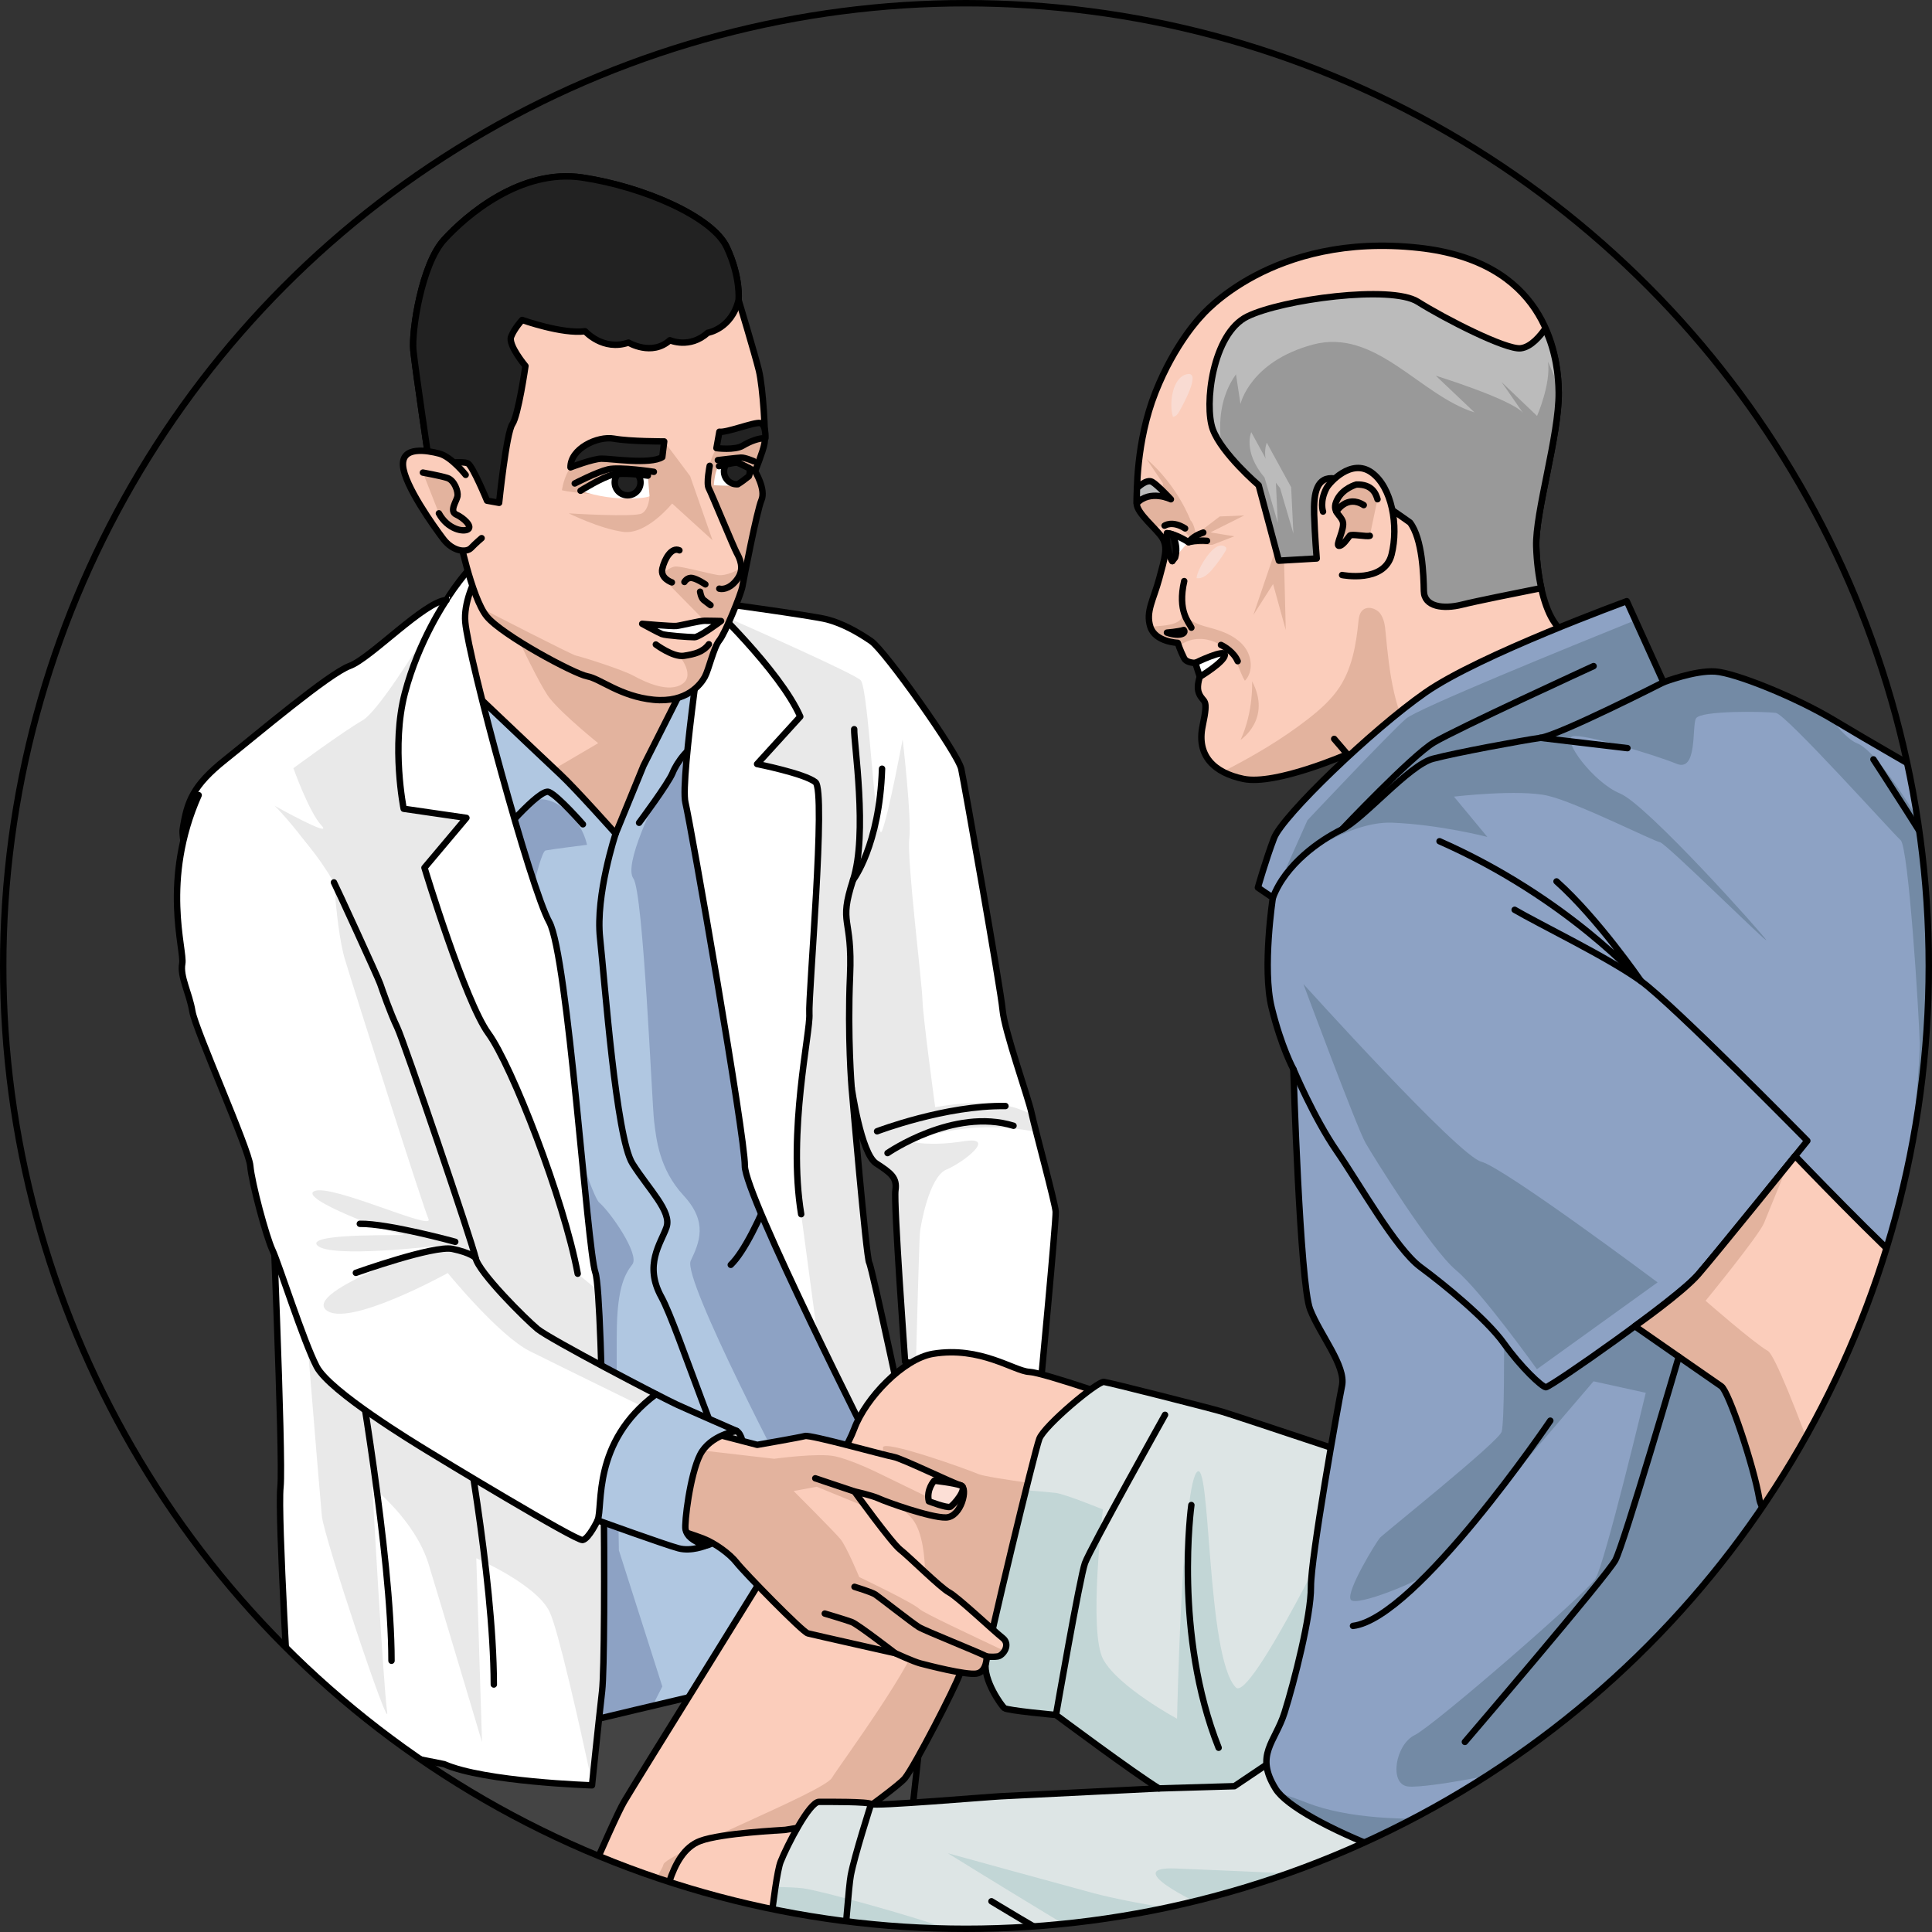 <?xml version="1.0" encoding="utf-8"?>
<!-- Created by: Science Figures, www.sciencefigures.org, Generator: Science Figures Editor -->
<svg version="1.1" id="Camada_1" xmlns="http://www.w3.org/2000/svg" xmlns:xlink="http://www.w3.org/1999/xlink" 
	 width="800px" height="800px" viewBox="0 0 301 301" enable-background="new 0 0 301 301" xml:space="preserve">
<rect x="0" y="0" width="301" height="301" fill="#333333" stroke="none"/>
<g>
	<g>
		<defs>
			<circle id="SVGID_1_" cx="150.5" cy="150.5" r="150"/>
		</defs>
		<clipPath id="SVGID_2_">
			<use xlink:href="#SVGID_1_"  overflow="visible"/>
		</clipPath>
		<g clip-path="url(#SVGID_2_)">
			<g>
				<polygon fill="#444444" stroke="#000000" stroke-linecap="round" stroke-linejoin="round" stroke-miterlimit="10" points="
					54.39,250.267 55.477,301.066 140.028,301.184 143.309,271.331 143.708,238.21 				"/>
				<g>
					<path fill="#FBCDBB" d="M78.806,81.196l-5.95,8.259c0,0-3.672,13.215-1.873,21.227s27.693,26.188,27.693,26.188l10.435-35.119
						L78.806,81.196z"/>
					<path fill="#E3B39E" d="M98.676,136.87l8.259-27.796l-11.508-7.109L77.072,91.697c0,0,6.509,14.497,8.576,17.092
						c2.067,2.596,7.549,6.996,7.549,6.996l-12.174,7.141C88.966,130.051,98.676,136.87,98.676,136.87z"/>
					<path fill="none" stroke="#000000" stroke-linecap="round" stroke-linejoin="round" stroke-miterlimit="10" d="M78.806,81.196
						l-5.95,8.259c0,0-3.672,13.215-1.873,21.227s27.693,26.188,27.693,26.188l10.435-35.119L78.806,81.196z"/>
				</g>
				<g>
					<path fill="#B0C7E1" d="M69.565,103.847c0,0,15.358,14.597,17.718,16.789c2.359,2.193,8.639,9.239,8.639,9.239l4.338-10.592
						l8.851-17.532l12.117,69.433l18.967,50.929l2.144,18.593c0,0-27.15,22.007-30.967,22.815s-21.373,5.027-21.373,5.027
						l-11.633-107.63L69.565,103.847z"/>
					<path fill="#8DA2C4" d="M123.644,232.294l16.328-10.777l-18.744-50.333l-10.348-59.296c-2.79,3.625-6.766,8.882-7.598,10.48
						c-1.31,2.514-6.172,12.329-4.606,14.502c1.566,2.174,2.895,35.093,3.231,37.809c0.337,2.715,0.762,7.447,4.601,11.592
						c3.839,4.145,2.449,7.319,1.099,10.162C106.257,199.277,123.644,232.294,123.644,232.294z"/>
					<path fill="#8DA2C4" d="M78.365,160.919l11.633,107.63c0,0,5.94-1.427,11.661-2.78l1.528-3.023l-6.768-21.217
						c0,0-0.541-31.152-0.268-36.133c0.274-4.98,1.174-6.876,2.363-8.402c1.189-1.526-3.356-8.098-5.171-9.657
						s-12.992-38.69-12.541-39.637c0.45-0.948,3.167-14.989,4.195-15.198c1.028-0.208,6.459-0.882,6.459-0.882
						c-1.083-4.812-5.951-8.24-8.538-6.725c-1.831,1.072-6.267,6.184-8.706,9.082L78.365,160.919z"/>
					<path fill="none" stroke="#000000" stroke-linecap="round" stroke-linejoin="round" stroke-miterlimit="10" d="M69.565,103.847
						c0,0,15.358,14.597,17.718,16.789c2.359,2.193,8.639,9.239,8.639,9.239l4.338-10.592l8.851-17.532l12.117,69.433l18.967,50.929
						l2.144,18.593c0,0-27.15,22.007-30.967,22.815s-21.373,5.027-21.373,5.027l-11.633-107.63L69.565,103.847z"/>
					<path fill="none" stroke="#000000" stroke-linecap="round" stroke-linejoin="round" stroke-miterlimit="10" d="
						M123.609,176.283c0,0-5.476,16.631-9.756,20.774"/>
					<path fill="none" stroke="#000000" stroke-linecap="round" stroke-linejoin="round" stroke-miterlimit="10" d="M95.922,129.875
						c0,0-3.163,9.546-2.436,16.272c0.727,6.727,2.496,31.083,5.049,35.13c2.553,4.047,6.17,7.469,5.298,9.947
						c-0.871,2.478-3.55,5.838-0.795,10.839c2.755,5.001,9.672,27.768,15.099,35.494c5.426,7.726,7.729,16.917,7.729,16.917"/>
					<path fill="none" stroke="#000000" stroke-linecap="round" stroke-linejoin="round" stroke-miterlimit="10" d="M90.819,128.423
						c0,0-3.873-4.438-5.315-5.042c-1.443-0.604-8.066,7.27-8.066,7.27l-3.024,1.955"/>
					<path fill="none" stroke="#000000" stroke-linecap="round" stroke-linejoin="round" stroke-miterlimit="10" d="M99.566,128.188
						c0,0,4.567-6.125,5.228-7.781c0.66-1.657,2.781-4.533,4.065-4.198c1.284,0.335,3.928,4.224,3.928,4.224"/>
				</g>
				<g>
					<path fill="#FFFFFF" d="M78.287,83.351c0,0-6.321,7.821-5.796,13.594c0.525,5.772,10.172,41.424,13.083,46.691
						c2.911,5.267,5.898,50.906,7.184,54.622s1.743,59.066,1.048,65.197c-0.696,6.131-1.574,14.694-1.574,14.694
						s-16.767-0.536-23.037-3.297c0,0-18.907-3.574-24.01-6.481c0,0-1.955-32.295-1.489-36.682
						c0.467-4.387-1.474-48.851-1.465-49.751s-14.442-48.398-13.764-52.73c0.678-4.332,1.549-6.81,6.669-10.887
						s16.112-13.386,19.351-14.571c3.239-1.185,11.634-10.044,15.076-10.274C69.562,93.476,72.094,88.951,78.287,83.351z"/>
					<g>
						<path fill="#E9E9E9" d="M67.647,96.672c1.158-1.904,1.915-3.196,1.915-3.196S68.745,94.662,67.647,96.672z"/>
						<path fill="#E9E9E9" d="M67.647,96.672c-3.043,4.999-8.871,14.239-11.15,15.55c-3.147,1.81-10.787,7.461-10.787,7.461
							s2.452,6.884,4.394,8.95c1.943,2.066-7.304-3.087-7.304-3.087s10.575,10.285,16.43,27.718
							c5.855,17.433,6.781,57.782,6.781,57.782l-19.556-19.58c0,0,3.36,41.378,3.685,44.709
							c0.325,3.331,10.772,34.601,10.174,30.505c-0.597-4.097-2.307-35.031-2.307-35.031s6.68,5.205,8.771,12.045
							c2.091,6.84,8.32,27.718,8.32,27.718l-0.892-28.64c0,0,9.379,4.072,11.418,8.344c1.338,2.805,4.572,17.188,6.636,26.741
							c0.155-1.503,0.922-8.917,1.544-14.403c0.622-5.485,0.322-50.35-0.669-62.412l-3.132-2.6
							c-2.16-11.609-10.261-32.43-13.915-37.44c-3.654-5.01-9.956-25.813-9.956-25.813l6.532-7.766l-9.775-1.419
							c0,0-1.967-9.755,0.178-17.988C64.285,103.347,66.208,99.303,67.647,96.672z"/>
					</g>
					<path fill="none" stroke="#000000" stroke-linecap="round" stroke-linejoin="round" stroke-miterlimit="10" d="M78.287,83.351
						c0,0-6.321,7.821-5.796,13.594c0.525,5.772,10.172,41.424,13.083,46.691c2.911,5.267,5.898,50.906,7.184,54.622
						s1.743,59.066,1.048,65.197c-0.696,6.131-1.574,14.694-1.574,14.694s-16.767-0.536-23.037-3.297c0,0-18.907-3.574-24.01-6.481
						c0,0-1.955-32.295-1.489-36.682c0.467-4.387-1.474-48.851-1.465-49.751s-14.442-48.398-13.764-52.73
						c0.678-4.332,1.549-6.81,6.669-10.887s16.112-13.386,19.351-14.571c3.239-1.185,11.634-10.044,15.076-10.274
						C69.562,93.476,72.094,88.951,78.287,83.351z"/>
					<path fill="none" stroke="#000000" stroke-linecap="round" stroke-linejoin="round" stroke-miterlimit="10" d="M69.562,93.476
						c0,0-4.348,6.306-6.493,14.539c-2.145,8.233-0.178,17.988-0.178,17.988l9.774,1.42l-6.532,7.766c0,0,6.302,20.803,9.956,25.813
						c3.654,5.01,11.755,25.831,13.915,37.44"/>
					<path fill="none" stroke="#000000" stroke-linecap="round" stroke-linejoin="round" stroke-miterlimit="10" d="M55.437,210.851
						c0,0,5.562,31.431,5.558,47.887"/>
					<path fill="none" stroke="#000000" stroke-linecap="round" stroke-linejoin="round" stroke-miterlimit="10" d="M71.812,218.95
						c0,0,5.083,26.347,5.125,43.491"/>
				</g>
				<g>
					<path fill="#FFFFFF" d="M110.155,93.688c0,0-4.244,27.696-3.369,31.352c0.876,3.657,9.303,52.026,9.258,56.586
						c-0.045,4.56,20.477,45.109,20.477,45.109l5.118-2.095c0,0-5.741-27.097-6.215-27.906c-0.475-0.809-2.735-27.228-2.735-27.228
						s1.455,10.208,3.8,11.734s3.304,2.232,3.016,4.215c-0.288,1.982,1.506,26.679,1.506,26.679l20.921,5.68
						c0,0,2.635-27.658,2.541-29.054c-0.093-1.396-3.252-12.962-3.764-15.381c-0.513-2.419-4.219-12.757-4.509-16.033
						c-0.289-3.276-5.929-35.146-6.442-37.566c-0.513-2.419-11.889-18.413-14.021-19.882c-2.131-1.47-4.533-2.781-6.887-3.395
						C126.497,95.888,110.155,93.688,110.155,93.688z"/>
					<g>
						<path fill="#E9E9E9" d="M124.678,111.644l-6.726,7.391c0,0,7.389,1.468,9.093,2.827s-1.135,33.306-0.948,36.098
							c0.187,2.792-3.4,18.315-1.275,31.212l2.548,19.017c3.471,7.198,6.771,13.811,8.285,16.826l5.198-4.066
							c-1.588-7.437-5.064-23.592-5.43-24.215c-0.475-0.81-2.735-27.228-2.735-27.228s1.455,10.208,3.801,11.733
							c2.346,1.526,3.304,2.232,3.016,4.215c-0.288,1.982,1.506,26.679,1.506,26.679l1.679,0.456
							c0.214-7.967,0.547-19.914,0.635-20.631c0.132-1.081,1.417-8.606,4.116-9.739c2.699-1.133,7.956-5.247,2.734-4.421
							c-5.222,0.825-8.061,0.113-8.061,0.113s7.849-3.852,19.321-1.56c-0.28-1.101-0.511-2.026-0.65-2.634
							c-2.54-1.495-7.085-2.665-15.083-1.22c0,0-1.932-14.136-1.984-16.703c-0.052-2.567-2.449-21.88-2.053-25.124
							c0.396-3.243-1.035-15.489-1.035-15.489s-2.129,11.445-3.202,14.24c-1.073,2.795-2.045-22.197-3.354-23.454
							c-1.094-1.05-16.718-7.977-21.838-10.232C115.67,99.199,122.375,106.36,124.678,111.644z"/>
						<path fill="#E9E9E9" d="M110.618,95.024c0,0,0.609,0.266,1.619,0.711c-1.259-1.27-2.081-2.047-2.081-2.047L110.618,95.024z"/>
					</g>
					<path fill="none" stroke="#000000" stroke-linecap="round" stroke-linejoin="round" stroke-miterlimit="10" d="M110.155,93.688
						c0,0-4.244,27.696-3.369,31.352c0.876,3.657,9.303,52.026,9.258,56.586c-0.045,4.56,20.477,45.109,20.477,45.109l5.118-2.095
						c0,0-5.741-27.097-6.215-27.906c-0.475-0.809-2.735-27.228-2.735-27.228s1.455,10.208,3.8,11.734s3.304,2.232,3.016,4.215
						c-0.288,1.982,1.506,26.679,1.506,26.679l20.921,5.68c0,0,2.635-27.658,2.541-29.054c-0.093-1.396-3.252-12.962-3.764-15.381
						c-0.513-2.419-4.219-12.757-4.509-16.033c-0.289-3.276-5.929-35.146-6.442-37.566c-0.513-2.419-11.889-18.413-14.021-19.882
						c-2.131-1.47-4.533-2.781-6.887-3.395C126.497,95.888,110.155,93.688,110.155,93.688z"/>
					<path fill="none" stroke="#000000" stroke-linecap="round" stroke-linejoin="round" stroke-miterlimit="10" d="
						M132.689,169.505c0,0-0.672-7.947-0.257-17.439c0.416-9.492-1.854-7.798,0.47-14.964c2.324-7.166,0.105-21.459,0.179-23.497"/>
					<path fill="none" stroke="#000000" stroke-linecap="round" stroke-linejoin="round" stroke-miterlimit="10" d="
						M132.903,137.102c0,0,4.13-5.324,4.517-17.338"/>
					<path fill="none" stroke="#000000" stroke-linecap="round" stroke-linejoin="round" stroke-miterlimit="10" d="
						M138.276,179.647c0,0,10.318-7.141,19.625-4.259"/>
					<path fill="none" stroke="#000000" stroke-linecap="round" stroke-linejoin="round" stroke-miterlimit="10" d="
						M136.646,176.251c0,0,10.663-4.079,19.997-3.933"/>
					<path fill="none" stroke="#000000" stroke-linecap="round" stroke-linejoin="round" stroke-miterlimit="10" d="M110.155,93.688
						c0,0,11.375,10.736,14.523,17.956l-6.726,7.391c0,0,7.389,1.468,9.093,2.826c1.703,1.358-1.135,33.306-0.948,36.098
						c0.187,2.792-3.4,18.315-1.275,31.212"/>
				</g>
				<g>
					<g>
						<path fill="#FBCDBB" d="M66.837,71.943c0,0-2.135-14.397-2.435-17.365c-0.3-2.968,1.288-13.367,4.748-17.187
							c3.46-3.82,11.994-11.169,21.587-9.726c9.593,1.443,20.268,6.133,22.478,10.831c2.21,4.698,1.852,8.241,1.852,8.241
							s2.524,8.362,3.165,10.975c0.641,2.613,1.087,10.185,0.87,11.395s-1.468,4.316-1.468,4.316s1.717,2.806,1,4.481
							s-2.756,12.271-2.973,13.481c-0.217,1.21-2.695,7.287-3.584,8.376s-1.651,4.56-2.271,5.698s-2.812,4.075-7.993,3.562
							c-5.181-0.513-8.29-3.291-10.307-3.652c-2.016-0.362-13.282-6.406-15.671-9.332c-2.389-2.926-4.441-13.146-4.441-13.146
							L66.837,71.943z"/>
						<path fill="#E3B39E" d="M115.14,88.653c0,0-1.916,1.189-3.4,0.922c-1.485-0.266-5.384-1.306-6.403-1.319
							c-1.019-0.013-2.47,1.43-2.47,1.43l6.911,7.026l3.754,0.263c0.965-2.157,1.991-4.832,2.128-5.591
							c0.034-0.187,0.111-0.6,0.22-1.169L115.14,88.653z"/>
						<path fill="#E3B39E" d="M111.638,100.498c-3.34,1.394-6.164,1.232-6.164,1.232s2.99,3.26,0.888,4.782
							c-2.102,1.522-5.793-0.215-7.654-1.23c-1.861-1.014-8.31-3.022-8.97-3.141c-0.621-0.111-13.219-6.593-14.695-7.354
							c0.259,0.491,0.523,0.918,0.793,1.248c2.389,2.926,13.654,8.97,15.671,9.332c2.017,0.362,5.126,3.139,10.307,3.653
							c5.181,0.513,7.373-2.424,7.993-3.562C110.322,104.513,110.935,101.96,111.638,100.498z"/>
						<path fill="#E3B39E" d="M87.549,76.384c0,0,0.528-4.842,4.736-6.471c4.208-1.629,11.197-1.139,11.197-1.139l4.04,5.405
							l3.486,9.988l-6.293-5.725c0,0-3.945,4.91-7.603,4.424c-3.658-0.486-8.505-2.887-8.505-2.887s10.268,0.65,11.405,0.003
							c1.138-0.647,1.182-2.708,1.182-2.708S91.478,77.259,87.549,76.384z"/>
						<path fill="#E3B39E" d="M118.634,77.903c0.717-1.675-1-4.481-1-4.481s1.251-3.106,1.468-4.316
							c0.059-0.327,0.068-1.126,0.039-2.157c-2.191-0.466-4.842-0.467-6.506,1.506c-3.243,3.844-2.208,7.629-2.208,7.629
							l5.85,12.104C116.997,84.551,118.135,79.069,118.634,77.903z"/>
						<path fill="none" stroke="#000000" stroke-linecap="round" stroke-linejoin="round" stroke-miterlimit="10" d="M66.837,71.943
							c0,0-2.135-14.397-2.435-17.365c-0.3-2.968,1.288-13.367,4.748-17.187c3.46-3.82,11.994-11.169,21.587-9.726
							c9.593,1.443,20.268,6.133,22.478,10.831c2.21,4.698,1.852,8.241,1.852,8.241s2.524,8.362,3.165,10.975
							c0.641,2.613,1.087,10.185,0.87,11.395s-1.468,4.316-1.468,4.316s1.717,2.806,1,4.481s-2.756,12.271-2.973,13.481
							c-0.217,1.21-2.695,7.287-3.584,8.376s-1.651,4.56-2.271,5.698s-2.812,4.075-7.993,3.562
							c-5.181-0.513-8.29-3.291-10.307-3.652c-2.016-0.362-13.282-6.406-15.671-9.332c-2.389-2.926-4.441-13.146-4.441-13.146
							L66.837,71.943z"/>
						<path fill="#222222" stroke="#000000" stroke-linecap="round" stroke-linejoin="round" stroke-miterlimit="10" d="
							M90.736,27.665c-9.593-1.443-18.127,5.907-21.587,9.726c-3.46,3.819-5.048,14.219-4.748,17.187
							c0.3,2.968,2.436,17.365,2.436,17.365l0.391,0.938l1.222-0.649c0,0,3.688-0.449,4.447-0.035
							c0.758,0.413,2.982,5.808,2.982,5.808l1.882,0.338c0,0,1.122-10.899,2.06-12.257c0.937-1.358,2.043-9.069,2.043-9.069
							s-2.744-3.267-2.234-4.563c0.51-1.296,1.716-2.606,1.716-2.606s6.26,2.233,9.813,1.76c0,0,2.768,3.133,6.76,1.767
							c0,0,3.633,2.178,6.449-0.369c0,0,3.082,1.385,5.898-1.162c0,0,3.712-0.583,4.801-5.106c0,0,0.358-3.544-1.852-8.241
							C111.004,33.798,100.329,29.108,90.736,27.665z"/>
						<path fill="#222222" stroke="#000000" stroke-linecap="round" stroke-linejoin="round" stroke-miterlimit="10" d="
							M88.882,72.815c0,0,3.429-1.327,4.822-1.355c1.393-0.028,7.601,0.947,9.479-0.242l0.3-2.444c0,0-5.277,0.025-7.831-0.433
							C93.096,67.882,88.85,69.895,88.882,72.815z"/>
						<path fill="#222222" stroke="#000000" stroke-linecap="round" stroke-linejoin="round" stroke-miterlimit="10" d="
							M112.078,67.263l-0.458,2.554c0,0,2.847,0.372,4.091-0.376c1.244-0.748,2.575-1.203,3.54-1.169c0,0,0.117-2.199-0.824-2.368
							C117.486,65.735,113.154,67.456,112.078,67.263z"/>
						<path fill="none" stroke="#000000" stroke-linecap="round" stroke-linejoin="round" stroke-miterlimit="10" d="
							M110.571,72.572c0,0-0.562,2.744-0.144,3.512s3.894,9.232,4.367,10.08c0.472,0.848,1.172,2.361,0.211,3.854
							c-0.962,1.493-2.213,1.893-2.94,1.693"/>
						<path fill="none" stroke="#000000" stroke-linecap="round" stroke-linejoin="round" stroke-miterlimit="10" d="
							M109.894,91.044c0,0-1.236-0.846-2.042-0.991c-0.807-0.145-1.22,0.614-1.22,0.614"/>
						<path fill="none" stroke="#000000" stroke-linecap="round" stroke-linejoin="round" stroke-miterlimit="10" d="
							M104.677,90.733c0,0-1.834-0.606-1.489-2.14c0.344-1.534,1.446-3.418,2.662-2.853"/>
						<path fill="#FFFFFF" d="M90.449,76.455c0,0,3.36-2.103,5.027-2.498c1.667-0.395,5.455,0.146,5.455,0.146
							s0.245,2.888,0.264,3.169C101.213,77.554,95.938,78.342,90.449,76.455z"/>
						<path fill="none" stroke="#000000" stroke-linecap="round" stroke-linejoin="round" stroke-miterlimit="10" d="M90.449,76.455
							c0,0,3.36-2.103,5.027-2.498c1.667-0.395,5.455,0.146,5.455,0.146"/>
						<path fill="none" stroke="#000000" stroke-linecap="round" stroke-linejoin="round" stroke-miterlimit="10" d="M89.542,75.322
							c0,0,3.367-1.755,5.18-2.193c1.813-0.438,7.147,0.38,7.147,0.38"/>
						<path fill="#FFFFFF" stroke="#000000" stroke-linecap="round" stroke-linejoin="round" stroke-miterlimit="10" d="
							M100.051,97.187c0,0,4.643,0.417,5.351,0.336c0.708-0.081,3.614-0.809,4.377-0.811c0.763-0.002,2.559,0.043,2.559,0.043
							s-3.366,2.518-4.129,2.52c-0.764,0.002-4.533-0.258-5.114-0.501C102.515,98.531,100.051,97.187,100.051,97.187z"/>
						<path fill="none" stroke="#000000" stroke-linecap="round" stroke-linejoin="round" stroke-miterlimit="10" d="
							M102.178,100.413c0,0,2.702,2.019,4.373,1.76c1.671-0.26,2.978-0.58,3.891-1.804"/>
						<path fill="none" stroke="#000000" stroke-linecap="round" stroke-linejoin="round" stroke-miterlimit="10" d="
							M110.694,94.281c0,0-0.683-0.496-1.083-0.823c-0.401-0.327-0.538-1.27-0.538-1.27"/>
						<path fill="#FFFFFF" d="M112.019,72.623c0,0,2.399-0.61,2.802-0.538c0.403,0.072,2.813,1.337,2.813,1.337
							s-2.53,2.113-3.104,2.218c-0.574,0.105-3.323-0.041-3.323-0.041S111.373,73.132,112.019,72.623z"/>
						<path fill="none" stroke="#000000" stroke-linecap="round" stroke-linejoin="round" stroke-miterlimit="10" d="
							M112.019,72.623c0,0,2.399-0.61,2.802-0.538c0.403,0.072,2.813,1.337,2.813,1.337"/>
						<path fill="none" stroke="#000000" stroke-linecap="round" stroke-linejoin="round" stroke-miterlimit="10" d="
							M111.839,71.689c0,0,2.98-0.367,3.609-0.393c0.629-0.026,1.98,0.563,1.98,0.563"/>
					</g>
					<g>
						<path fill="#FBCDBB" stroke="#000000" stroke-linecap="round" stroke-linejoin="round" stroke-miterlimit="10" d="
							M72.549,73.985c0,0-2.226-2.829-4.112-3.319c-1.886-0.49-5.858-1.203-5.65,1.872c0.208,3.074,4.822,9.52,6.297,11.454
							c1.475,1.935,3.561,2.157,4.308,1.38c0.747-0.777,1.641-1.528,1.641-1.528"/>
						<path fill="#E3B39E" stroke="#000000" stroke-linecap="round" stroke-linejoin="round" stroke-miterlimit="10" d="
							M65.887,73.629c0,0,2.639,0.473,3.785,0.83c1.147,0.357,1.737,2.127,1.605,2.86c-0.131,0.733-1.327,2.334-0.206,2.838
							c1.12,0.504,2.549,1.819,1.857,2.3c-0.692,0.481-3.184,0.034-4.549-2.48"/>
					</g>
					<path fill="#222222" stroke="#000000" stroke-linecap="round" stroke-linejoin="round" stroke-miterlimit="10" d="
						M97.427,77.137c1.092,0.196,2.137-0.531,2.333-1.623c0.105-0.586-0.061-1.152-0.4-1.587c-0.946-0.086-2.143-0.155-3.089-0.082
						c-0.231,0.265-0.401,0.588-0.467,0.959C95.608,75.897,96.335,76.941,97.427,77.137z"/>
					<path fill="#222222" stroke="#000000" stroke-linecap="round" stroke-linejoin="round" stroke-miterlimit="10" d="
						M116.787,73.801c0.051-0.284,0.037-0.565-0.028-0.829c-0.733-0.371-1.696-0.844-1.939-0.887
						c-0.217-0.039-1.013,0.12-1.702,0.275c-0.139,0.216-0.24,0.462-0.288,0.731c-0.196,1.092,0.531,2.137,1.623,2.333
						c0.167,0.03,0.332,0.031,0.494,0.02c0.468-0.279,1.157-0.798,1.722-1.244C116.722,74.074,116.762,73.941,116.787,73.801z"/>
				</g>
			</g>
			<g>
				<g>
					<path fill="#FBCDBB" d="M176.385,218.693c0,0-13.752-4.854-16.054-4.961c-2.301-0.107-7.585-4.042-14.971-2.814
						c-4.596,0.764-10.46,6.84-12.265,11.662c-1.805,4.823-6.966,10.932-8.684,14.03s-25.312,40.887-27.191,44.108
						c-1.879,3.221-10.388,23.497-10.948,24.435s18.95,7.607,18.95,7.607s16.798-20.578,16.414-20.95s17.782-12.811,19.348-14.772
						s7.83-14.134,8.543-16.214c0.713-2.08,3.7-3.85,7.861-3.581S176.385,218.693,176.385,218.693z"/>
					<path fill="#E3B39E" d="M152.403,229.646c-1.755-0.767-14.927-5.453-14.842-4.115c0.086,1.339,0.846,7.545,4.146,10.641
						c3.3,3.097,2.492,13.074,1.862,17.767c-0.63,4.693-12.62,20.867-13.978,23.073c-1.357,2.206-26.014,11.903-26.224,13.467
						c-0.125,0.934-6.197,10.243-10.858,17.682c5.525,2.141,12.712,4.599,12.712,4.599s16.798-20.578,16.414-20.951
						c-0.385-0.372,17.782-12.811,19.347-14.771c1.565-1.961,7.829-14.134,8.543-16.214c0.714-2.08,3.701-3.851,7.861-3.582
						c2.492,0.161,8.812-13.697,13.482-24.84C167.039,231.936,153.9,230.299,152.403,229.646z"/>
					<path fill="none" stroke="#000000" stroke-linecap="round" stroke-linejoin="round" stroke-miterlimit="10" d="
						M176.385,218.693c0,0-13.752-4.854-16.054-4.961c-2.301-0.107-7.585-4.042-14.971-2.814c-4.596,0.764-10.46,6.84-12.265,11.662
						c-1.805,4.823-6.966,10.932-8.684,14.03s-25.312,40.887-27.191,44.108c-1.879,3.221-10.388,23.497-10.948,24.435
						s18.95,7.607,18.95,7.607s16.798-20.578,16.414-20.95s17.782-12.811,19.348-14.772s7.83-14.134,8.543-16.214
						c0.713-2.08,3.7-3.85,7.861-3.581S176.385,218.693,176.385,218.693z"/>
				</g>
				<g>
					<path fill="#FBCDBB" d="M138.821,282.243c0,0-15.889,2.78-16.459,2.844c-0.57,0.064-9.909,0.481-13.263,1.728
						c-5.083,1.89-5.562,10.774-6.765,12.929c-1.203,2.154-3.72,22.192-3.72,22.192l58.237-4.485L138.821,282.243z"/>
					<path fill="#E3B39E" d="M114.059,320.746l42.582-3.279l-23.344-34.259c-0.571,0.099-1.159,0.202-1.757,0.306
						c-1.761,3.012-5.756,9.219-5.823,12.302c-0.086,3.98-1.419,15.774-1.419,15.774L114.059,320.746z"/>
					<path fill="none" stroke="#000000" stroke-linecap="round" stroke-linejoin="round" stroke-miterlimit="10" d="
						M138.821,282.243c0,0-15.889,2.78-16.459,2.844c-0.57,0.064-9.909,0.481-13.263,1.728c-5.083,1.89-5.562,10.774-6.765,12.929
						c-1.203,2.154-3.72,22.192-3.72,22.192l58.237-4.485L138.821,282.243z"/>
				</g>
				<g>
					<path fill="#DDE5E5" d="M220.091,229.785c0,0-27.553-9.22-29.646-9.836c-2.093-0.616-17.471-4.52-18.458-4.652
						c-0.987-0.132-9.28,6.789-10.06,8.861c-0.78,2.071-7.985,32.071-8.36,34.866s2.45,6.689,2.899,7.084
						c0.449,0.395,8.057,1.081,8.057,1.081s12.172,9.082,16.04,11.442c0,0-22.749,1.132-24.602,1.219
						c-1.853,0.086-19.8,1.612-20.249,1.217c-0.449-0.395-6.604-0.34-8.11-0.344c-1.506-0.003-4.974,6.79-5.985,9.332
						c-1.011,2.543-2.669,19.895-2.669,19.895l3.858,14.913c0,0,69.091,10.274,71.82,11.142c2.729,0.868,62.939-1.264,63.432-1.198
						c0.493,0.066,22.452-13.893,27.345-17.924c4.893-4.03,18.224-43.749,16.421-42.541
						C300.019,275.55,220.091,229.785,220.091,229.785z"/>
					<path fill="#C2D6D6" d="M301.823,274.342c-1.059,0.709-29.033-14.765-51.962-27.67l-24.233,36.59l-4.197,9.522
						c0,0-29.81-1.345-38.259-1.683c-8.448-0.337,2.499,5.113,6.27,6.68c3.771,1.567-13.105-1.228-18.997-2.814
						s-22.784-6.242-22.784-6.242s30.63,18.973,36.382,21.602c5.751,2.629-30.049-7.482-35.61-9.555
						c-5.561-2.073-20.402-6.188-23.27-6.573c-0.878-0.118-2.51-0.187-4.35-0.227c-0.905,5.923-1.866,15.977-1.866,15.977
						l3.857,14.912c0,0,69.091,10.274,71.82,11.143c2.729,0.869,62.939-1.264,63.432-1.198c0.494,0.066,22.453-13.894,27.346-17.924
						C290.295,312.854,303.626,273.135,301.823,274.342z"/>
					<path fill="#C2D6D6" d="M209.589,234.664c0,0-14.731,30.668-17.058,28.233c-4.655-4.871-3.846-36.612-6.127-33.467
						c-2.28,3.144-3.021,38.344-3.021,38.344s-9.157-4.944-11.5-9.24c-2.343-4.295-0.05-23.363-0.05-23.363
						s-5.787-2.369-7.351-2.579c-0.667-0.09-2.63-0.256-4.66-0.417c-2.409,9.711-5.994,24.897-6.256,26.847
						c-0.375,2.795,2.45,6.689,2.9,7.084c0.449,0.395,8.057,1.081,8.057,1.081s12.003,8.955,15.956,11.389l11.848-0.294l3.548-2.73
						l7.529-2.705L209.589,234.664z"/>
					<path fill="none" stroke="#000000" stroke-linecap="round" stroke-linejoin="round" stroke-miterlimit="10" d="
						M220.091,229.785c0,0-27.553-9.22-29.646-9.836c-2.093-0.616-17.471-4.52-18.458-4.652c-0.987-0.132-9.28,6.789-10.06,8.861
						c-0.78,2.071-7.985,32.071-8.36,34.866s2.45,6.689,2.899,7.084c0.449,0.395,8.057,1.081,8.057,1.081s12.172,9.082,16.04,11.442
						c0,0-22.749,1.132-24.602,1.219c-1.853,0.086-19.8,1.612-20.249,1.217c-0.449-0.395-6.604-0.34-8.11-0.344
						c-1.506-0.003-4.974,6.79-5.985,9.332c-1.011,2.543-2.669,19.895-2.669,19.895l3.858,14.913c0,0,69.091,10.274,71.82,11.142
						c2.729,0.868,62.939-1.264,63.432-1.198c0.493,0.066,22.452-13.893,27.345-17.924c4.893-4.03,18.224-43.749,16.421-42.541
						C300.019,275.55,220.091,229.785,220.091,229.785z"/>
					<polyline fill="none" stroke="#000000" stroke-linecap="round" stroke-linejoin="round" stroke-miterlimit="10" points="
						180.563,278.631 192.326,278.284 205.39,269.491 					"/>
					<path fill="none" stroke="#000000" stroke-linecap="round" stroke-linejoin="round" stroke-miterlimit="10" d="
						M135.712,281.066c0,0-2.583,8.023-3.166,11.125c-0.584,3.102-2.349,29.982-2.349,29.982"/>
					<path fill="none" stroke="#000000" stroke-linecap="round" stroke-linejoin="round" stroke-miterlimit="10" d="
						M164.522,267.189c0,0,3.712-21.429,4.514-23.665s12.473-23.099,12.473-23.099"/>
					<path fill="none" stroke="#000000" stroke-linecap="round" stroke-linejoin="round" stroke-miterlimit="10" d="
						M185.611,234.482c0,0-2.804,20.121,4.249,37.813"/>
					<path fill="none" stroke="#000000" stroke-linecap="round" stroke-linejoin="round" stroke-miterlimit="10" d="
						M154.468,296.215c0,0,26.491,16.24,37.904,20.055c11.413,3.815,42.332,9.739,42.332,9.739"/>
				</g>
				<g>
					<g>
						<g>
							<path fill="#FBCDBB" d="M193.712,121.348c-4.546-0.951-7.329-3.611-6.343-8.266c0.986-4.654,0.131-3.371-0.578-5.091
								c-0.71-1.72,1.17-4.853,1.17-4.853s-2.878,0.6-3.487-0.6c-0.608-1.2-0.985-2.386-0.985-2.386s-3.508-0.118-4.267-2.489
								c-0.758-2.37,0.489-4.225,1.375-7.497c0.886-3.272,1.368-4.812,0.546-6.262c-0.821-1.449-4.072-3.909-4.051-5.483
								c0.022-1.573-0.142-9.555,2.922-17.303c3.064-7.747,7.164-11.898,7.164-11.898s10.896-13.117,33.851-10.612
								c19.343,2.111,21.74,15.845,21.812,22.523c0.072,6.676-3.674,18.73-3.502,24.024c0.173,5.295,1.349,9.771,2.9,11.905
								c1.55,2.132,8.663,13.375,8.663,13.375l-29.728,17.391c0,0-5.199-2.848-6.988-5.017c-1.788-2.167-4.277-5.306-4.277-5.306
								S198.72,122.397,193.712,121.348z"/>
							<path fill="#E3B39E" d="M178.606,71.479l2.557,3.792l0.143,3.685l4.179,2.123C185.484,81.079,183.53,75.717,178.606,71.479z"
								/>
							<polygon fill="#E3B39E" points="200.752,79.688 198.01,87.75 195.268,95.813 198.342,90.988 200.319,98.151 200.019,86.104 
															"/>
							<path fill="#E3B39E" d="M195.067,106.134c0,0,0.274,4.612-1.783,9.134C193.284,115.268,198.183,112.02,195.067,106.134z"/>
							<path fill="#E3B39E" d="M181.306,78.956c0,0,3.58,1.596,4.179,2.123c0.599,0.527,0.817,2.23,0.817,2.23l3.73-2.847
								l3.815-0.158l-5.264,2.641l3.712,0.61l-3.414,1.327l-2.565-0.009c0,0-2.059-2.954-3.783-3.409
								C180.807,81.01,181.306,78.956,181.306,78.956z"/>
							<path fill="#E3B39E" d="M179.222,97.663c0.993,1.997,4.267,2.489,4.267,2.489s0.064,0.199,0.177,0.509
								c0.229-0.16,0.458-0.321,0.7-0.459c1.489-0.858,3.398-0.849,4.963-0.141c1.566,0.709,2.792,2.062,3.523,3.617
								c0.373,0.792,0.629,1.643,1.1,2.382c1.32-1.36,1.12-3.706-0.02-5.221c-1.14-1.514-2.975-2.338-4.797-2.861
								c-1.122-0.322-2.291-0.563-3.293-1.16c-1.003-0.6-1.83-1.665-1.754-2.83c-0.779,0.99,0.662,1.429-0.113,2.449
								C183.103,97.584,180.46,97.476,179.222,97.663z"/>
							<path fill="#E3B39E" d="M184.406,81.937c-0.154-1.528-1.135-2.93-2.482-3.669c-1.346-0.739-3.015-0.824-4.46-0.305
								c-0.126,0.044-0.25,0.098-0.37,0.158c0,0.113-0.001,0.22-0.002,0.3c-0.015,1.067,1.474,2.54,2.691,3.831
								c0.312-0.108,0.623-0.206,0.904-0.226C181.919,81.939,183.171,81.966,184.406,81.937z"/>
							<path fill="#E3B39E" d="M220.741,116.335c-3.569-5.087-4.286-11.579-4.864-17.765c-0.098-1.047-0.218-2.155-0.856-2.991
								c-0.639-0.836-1.99-1.218-2.751-0.492c-0.491,0.469-0.579,1.207-0.646,1.882c-0.351,3.511-0.986,7.112-2.913,10.066
								c-1.264,1.936-3.022,3.494-4.843,4.919c-4.13,3.231-8.672,5.881-13.347,8.274c0.917,0.494,1.99,0.868,3.191,1.12
								c5.008,1.049,16.197-3.845,16.197-3.845s2.489,3.139,4.277,5.306c1.79,2.169,6.988,5.017,6.988,5.017l6.643-3.795
								C225.947,122.072,222.292,118.546,220.741,116.335z"/>
							<path fill="none" stroke="#000000" stroke-linecap="round" stroke-linejoin="round" stroke-miterlimit="10" d="
								M193.712,121.348c-4.546-0.951-7.329-3.611-6.343-8.266c0.986-4.654,0.131-3.371-0.578-5.091
								c-0.71-1.72,1.17-4.853,1.17-4.853s-2.878,0.6-3.487-0.6c-0.608-1.2-0.985-2.386-0.985-2.386s-3.508-0.118-4.267-2.489
								c-0.758-2.37,0.489-4.225,1.375-7.497c0.886-3.272,1.368-4.812,0.546-6.262c-0.821-1.449-4.072-3.909-4.051-5.483
								c0.022-1.573-0.142-9.555,2.922-17.303c3.064-7.747,7.164-11.898,7.164-11.898s10.896-13.117,33.851-10.612
								c19.343,2.111,21.74,15.845,21.812,22.523c0.072,6.676-3.674,18.73-3.502,24.024c0.173,5.295,1.349,9.771,2.9,11.905
								c1.55,2.132,8.663,13.375,8.663,13.375l-29.728,17.391c0,0-5.199-2.848-6.988-5.017c-1.788-2.167-4.277-5.306-4.277-5.306
								S198.72,122.397,193.712,121.348z"/>
							<path fill="#BBBBBB" stroke="#000000" stroke-linecap="round" stroke-linejoin="round" stroke-miterlimit="10" d="
								M177.13,76.061c0,0,1.496-1.509,2.384-0.983c0.888,0.526,2.907,2.71,2.907,2.71s-3.222-1.577-5.328,0.633
								C177.105,77.024,177.13,76.061,177.13,76.061z"/>
							<path fill="none" stroke="#000000" stroke-linecap="round" stroke-linejoin="round" stroke-miterlimit="10" d="
								M181.806,98.56c0,0,1.756-0.133,2.625-0.411C184.858,98.644,183.869,99.27,181.806,98.56z"/>
							<path fill="none" stroke="#000000" stroke-linecap="round" stroke-linejoin="round" stroke-miterlimit="10" d="
								M185.613,97.788c-0.376-0.851-2.199-2.558-1.117-7.252"/>
							<path fill="none" stroke="#000000" stroke-linecap="round" stroke-linejoin="round" stroke-miterlimit="10" d="
								M190.222,100.482c0.514,0.235,2.026,1.124,2.605,2.529"/>
							<path fill="#FFFFFF" d="M185.179,84.474c0,0-2.044-1.341-3.373-1.402c-0.243,2.646,0.833,4.35,0.833,4.35
								S184.583,84.944,185.179,84.474z"/>
							<path fill="none" stroke="#000000" stroke-linecap="round" stroke-linejoin="round" stroke-miterlimit="10" d="
								M182.64,87.423c0,0-1.076-1.705-0.833-4.35c1.329,0.061,3.373,1.402,3.373,1.402s0.623-0.968,2.289-1.504"/>
							<path fill="none" stroke="#000000" stroke-linecap="round" stroke-linejoin="round" stroke-miterlimit="10" d="
								M185.179,84.474c0,0,1.299-0.346,2.874-0.211"/>
							<path fill="#0F0F0F" stroke="#000000" stroke-linecap="round" stroke-linejoin="round" stroke-miterlimit="10" d="
								M182.874,83.813c-0.087-0.21-0.193-0.403-0.302-0.592c-0.267-0.078-0.529-0.139-0.766-0.148
								c-0.242,2.647,0.833,4.35,0.833,4.35s0.177-0.227,0.439-0.552C183.353,85.956,183.308,84.864,182.874,83.813z"/>
							<path fill="none" stroke="#000000" stroke-linecap="round" stroke-linejoin="round" stroke-miterlimit="10" d="M181.438,81.9
								c0,0,1.171-0.852,3.197,0.425"/>
							<g>
								<path fill="#BBBBBB" d="M240.127,91.624c-0.424-1.906-0.711-4.096-0.788-6.468c-0.172-5.294,3.574-17.348,3.502-24.024
									c-0.029-2.644-0.44-6.288-2.115-9.898c-0.721,1.044-2.184,2.846-3.809,3.028c-2.3,0.258-11.845-4.611-16.023-7.249
									c-4.178-2.638-21.1-0.376-26.557,2.291c-5.456,2.667-6.764,13.822-5.382,17.596c1.383,3.773,7.142,8.701,7.142,8.701
									l3.144,11.753l5.9-0.342c0,0-0.294-3.439-0.403-6.852c-0.109-3.414,0.425-5.986,3.208-5.613
									c2.783,0.373,11.732,6.862,11.732,6.862c1.927,2.525,2.108,8.214,2.155,10.676c0.047,2.461,3.016,2.859,5.948,2.12
									C229.94,93.66,236.705,92.303,240.127,91.624z"/>
								<path fill="#999999" d="M239.34,85.156c-0.172-5.294,3.574-17.348,3.502-24.024c-0.003-0.28-0.013-0.578-0.026-0.88
									c-0.924-2.342-1.645-3.908-1.645-3.908c0.479,3.464-1.702,8.458-1.702,8.458l-5.524-5.273l3.323,4.789
									c-1.792-2.129-13.576-5.787-13.576-5.787l6.031,5.719c-8.519-2.654-15.412-13.21-25.21-10.558
									c-9.798,2.651-11.25,9.254-11.25,9.254l-0.701-4.626c-2.446,3.411-2.765,7.473-2.262,11.029
									c2.19,3.161,5.797,6.252,5.797,6.252l3.144,11.753l5.9-0.342c0,0-0.294-3.439-0.403-6.852
									c-0.109-3.414,0.425-5.986,3.208-5.613c2.783,0.373,11.732,6.862,11.732,6.862c1.927,2.525,2.108,8.214,2.155,10.676
									c0.047,2.461,3.016,2.859,5.948,2.12c2.158-0.545,8.923-1.902,12.345-2.581C239.704,89.718,239.417,87.527,239.34,85.156z"
									/>
								<path fill="#BBBBBB" d="M194.941,67.326c0,0-1.351,3.029,2.072,7.076l2.072,7.076l-0.353-7.223L194.941,67.326z"/>
								<path fill="#BBBBBB" d="M197.364,68.973c0,0-1.351,3.029,2.072,7.076l2.072,7.076l-0.353-7.223L197.364,68.973z"/>
								<path fill="none" stroke="#000000" stroke-linecap="round" stroke-linejoin="round" stroke-miterlimit="10" d="
									M240.127,91.624c-0.424-1.906-0.711-4.096-0.788-6.468c-0.172-5.294,3.574-17.348,3.502-24.024
									c-0.029-2.644-0.44-6.288-2.115-9.898c-0.721,1.044-2.184,2.846-3.809,3.028c-2.3,0.258-11.845-4.611-16.023-7.249
									c-4.178-2.638-21.1-0.376-26.557,2.291c-5.456,2.667-6.764,13.822-5.382,17.596c1.383,3.773,7.142,8.701,7.142,8.701
									l3.144,11.753l5.9-0.342c0,0-0.294-3.439-0.403-6.852c-0.109-3.414,0.425-5.986,3.208-5.613
									c2.783,0.373,11.732,6.862,11.732,6.862c1.927,2.525,2.108,8.214,2.155,10.676c0.047,2.461,3.016,2.859,5.948,2.12
									C229.94,93.66,236.705,92.303,240.127,91.624z"/>
							</g>
							<path fill="#FBCDBB" stroke="#000000" stroke-linecap="round" stroke-linejoin="round" stroke-miterlimit="10" d="
								M209.094,89.587c0,0,6.577,1.31,7.708-3.18c1.131-4.491,0.049-10.529-3.122-12.797c-3.172-2.268-6.591,1.635-7.001,2.41
								c-1.124,2.125-0.555,3.685-0.555,3.685"/>
						</g>
						<path fill="#E3B39E" stroke="#000000" stroke-linecap="round" stroke-linejoin="round" stroke-miterlimit="10" d="
							M213.411,83.477c-0.471,0.184-2.84-0.332-3.11-0.034c-0.269,0.299-1.092,1.64-1.7,1.596c-0.608-0.045,0.966-2.659,0.6-3.785
							c-0.367-1.126-1.805-1.516-0.897-3.365c0.908-1.848,3.018-2.4,3.018-2.4c2.44-0.062,3.025,1.378,3.291,2.29"/>
						<path fill="#FFFFFF" stroke="#000000" stroke-linecap="round" stroke-linejoin="round" stroke-miterlimit="10" d="
							M186.23,103.277l0.697,2.168c0,0,3.741-2.251,3.903-3.373C190.993,100.951,186.23,103.277,186.23,103.277z"/>
						<path fill="none" stroke="#000000" stroke-linecap="round" stroke-linejoin="round" stroke-miterlimit="10" d="
							M209.908,117.503c0,0-1.808-2.091-2.047-2.386"/>
						<path fill="#F9DBD2" d="M186.421,90.07c0.948,0.157,1.787-0.594,2.412-1.324c0.77-0.9,1.467-1.863,2.082-2.876
							c0.116-0.19,0.219-0.463,0.054-0.612C189.307,83.759,186.462,88.776,186.421,90.07z"/>
						<path fill="#F9DBD2" d="M183.736,64.092c0.541-0.977,3.495-6.265,1.216-5.799c-2.434,0.5-2.82,4.931-2.201,6.658
							C183.245,64.846,183.489,64.536,183.736,64.092z"/>
						<path fill="none" stroke="#000000" stroke-linecap="round" stroke-linejoin="round" stroke-miterlimit="10" d="
							M208.205,79.718c0,0,1.601-2.712,4.263-1.025"/>
					</g>
					<g>
						<path fill="#8DA2C4" d="M259.167,106.295l-5.721-12.632c0,0-22.944,8.362-31.358,14.225s-22.287,19.256-23.594,22.682
							c-1.307,3.426-2.518,7.713-2.518,7.713l2.33,1.584c0,0-1.688,11.003-0.181,17.137c1.507,6.135,3.378,9.564,3.378,9.564
							s1.027,33.401,2.606,37.427s5.599,8.802,4.972,11.896c-0.627,3.094-4.879,26.888-4.841,31.343s-2.635,14.901-4.11,19.576
							c-1.475,4.675-4.696,6.574-1.384,11.891c3.312,5.317,27.657,14.94,40.728,15.422c13.071,0.483,25.307,4.031,39.909-0.578
							s29.214-21.928,34.689-31.152c5.475-9.223,3.859-69.823-0.506-76.764s-2.931-12.894-3.87-18.528
							c0,0,13.414-11.548,19.823-26.154c0,0-20.83-15.295-25.934-18.31c-5.104-3.015-11.997-6.906-17.878-10.45
							s-15.327-7.353-18.477-7.564C264.081,104.411,259.167,106.295,259.167,106.295z"/>
						<path fill="#738AA5" d="M309.921,168.909c-0.056-0.607-0.125-1.21-0.225-1.809c0,0,10.895-9.383,17.739-21.929
							c-6.465-6.031-17.151-15.683-19.151-16.604c-2.848-1.313-6.321-3.175-6.321-3.175l-1.391,5.165
							c0,0-7.517-13.339-11.279-14.775c-1.098-0.419-2.601-1.966-4.178-3.942c-5.903-3.441-14.837-7.014-17.884-7.218
							c-3.15-0.211-8.064,1.673-8.064,1.673l-4.38-9.672c-10.468,4.226-33.874,13.767-35.705,15.323
							c-2.363,2.009-15.388,15.849-15.388,15.849l-3.328,7.464c0,0,9.133-7.383,16.538-7.087c7.405,0.295,14.824,2.221,14.824,2.221
							l-5.206-6.282c0,0,10.164-1.195,14.674-0.125c4.51,1.071,16.496,7.099,17.411,7.222c0.914,0.123,16.931,15.998,16.566,15.251
							c-0.365-0.747-18.572-21.104-22.761-22.829c-4.189-1.725-9.105-8.434-7.413-8.905c1.691-0.471,12.873,2.89,16.179,4.264
							c3.305,1.374,2.397-5.727,3.038-7.037c0.641-1.31,10.85-1.104,12.449-0.889c1.6,0.215,18.194,18.727,19.442,19.825
							c1.249,1.098,2.873,27.14,2.976,31.575c0.103,4.434-2.291,25.749-2.291,25.749s7.325-32.054,7.328-35.543
							c0.003-3.49-3.202-16.017-2.837-15.27C301.553,137.953,307.078,158.371,309.921,168.909z"/>
						<path fill="#738AA5" d="M203.064,153.302c0,0,8.377,22.528,9.701,24.799c1.324,2.271,10.119,16.48,14.094,19.805
							c3.974,3.325,12.589,15.415,12.589,15.415l18.799-13.531c0,0-23.893-17.863-27.488-18.81
							C227.163,180.033,203.064,153.302,203.064,153.302z"/>
						<path fill="#738AA5" d="M316.772,249.195c-13.11-19.688-35.709-54.485-36.199-54.551
							c-0.686-0.092-25.872,11.973-25.872,11.973l-13.872,9.508l-6.502-6.805c0,0,0.07,12.166-0.373,13.734
							c-0.443,1.569-18.42,15.908-18.969,16.533c-0.549,0.624-5.309,8.361-4.548,9.626c0.761,1.266,11.354-3.129,12.453-4.378
							c1.098-1.248,25.38-29.631,25.38-29.631l8.135,1.79c0,0-6.36,26.599-7.841,28.96c-1.48,2.361-25.176,22.912-28.163,24.372
							s-4.044,7.6-1.073,7.999c2.971,0.399,21.106-2.984,23.241-5.024c2.135-2.04,14.345-8.08,14.345-8.08
							s-14.32,14.83-15.616,15.819c-1.296,0.989-25.07,4.779-37.667-0.168c-1.532-0.602-3-1.109-4.404-1.543
							c4.684,5.412,27.677,14.33,40.249,14.794c13.071,0.483,25.307,4.031,39.909-0.578c14.602-4.609,29.214-21.929,34.689-31.152
							C315.328,260.277,316.21,255.452,316.772,249.195z"/>
						<path fill="none" stroke="#000000" stroke-linecap="round" stroke-linejoin="round" stroke-miterlimit="10" d="
							M259.167,106.295l-5.721-12.632c0,0-22.944,8.362-31.358,14.225s-22.287,19.256-23.594,22.682
							c-1.307,3.426-2.518,7.713-2.518,7.713l2.33,1.584c0,0-1.688,11.003-0.181,17.137c1.507,6.135,3.378,9.564,3.378,9.564
							s1.027,33.401,2.606,37.427s5.599,8.802,4.972,11.896c-0.627,3.094-4.879,26.888-4.841,31.343s-2.635,14.901-4.11,19.576
							c-1.475,4.675-4.696,6.574-1.384,11.891c3.312,5.317,27.657,14.94,40.728,15.422c13.071,0.483,25.307,4.031,39.909-0.578
							s29.214-21.928,34.689-31.152c5.475-9.223,3.859-69.823-0.506-76.764s-2.931-12.894-3.87-18.528
							c0,0,13.414-11.548,19.823-26.154c0,0-20.83-15.295-25.934-18.31c-5.104-3.015-11.997-6.906-17.878-10.45
							s-15.327-7.353-18.477-7.564C264.081,104.411,259.167,106.295,259.167,106.295z"/>
						<path fill="none" stroke="#000000" stroke-linecap="round" stroke-linejoin="round" stroke-miterlimit="10" d="
							M259.167,106.295c0,0-16.145,8.215-19.17,8.657s-13.018,2.279-16.751,3.261s-10.79,9.358-14.191,11.02
							s-8.774,5.391-10.749,10.634"/>
						<path fill="none" stroke="#000000" stroke-linecap="round" stroke-linejoin="round" stroke-miterlimit="10" d="
							M209.055,129.233c0,0,10.861-11.467,14.318-13.545c3.457-2.079,24.904-11.913,24.904-11.913"/>
						<path fill="none" stroke="#000000" stroke-linecap="round" stroke-linejoin="round" stroke-miterlimit="10" d="
							M201.503,166.568c0,0,3.213,7.635,6.761,12.772c3.548,5.137,9.188,15.216,13.043,18.064
							c3.855,2.848,10.345,8.168,13.02,11.917c2.675,3.749,5.878,6.721,6.502,6.805c0.624,0.084,20.493-13.776,23.757-17.576
							c3.264-3.799,16.988-20.814,16.988-20.814s-20.88-21.234-25.901-24.874c-5.02-3.64-15.964-8.922-19.695-11.117"/>
						<path fill="none" stroke="#000000" stroke-linecap="round" stroke-linejoin="round" stroke-miterlimit="10" d="
							M224.275,131.063c20.002,8.828,31.398,21.798,31.398,21.798s-6.736-9.802-13.17-15.538"/>
						<path fill="none" stroke="#000000" stroke-linecap="round" stroke-linejoin="round" stroke-miterlimit="10" d="
							M302.583,126.95c0,0,4.83,16.114,5.175,18.279c0.345,2.165,1.939,21.871,1.939,21.871s-4.834-27.132-6.317-30.297
							c-1.482-3.165-11.502-18.493-11.502-18.493"/>
						
							<line fill="none" stroke="#000000" stroke-linecap="round" stroke-linejoin="round" stroke-miterlimit="10" x1="239.997" y1="114.952" x2="253.553" y2="116.559"/>
						<path fill="#FBCDBB" d="M254.701,206.617c0,0,12.314,8.572,13.479,9.363c1.165,0.792,5.096,12.548,5.911,17.531
							c0.815,4.982,25.928,42.039,25.928,42.039l22.674-15.179c0,0-8.271-40.729-12.691-45.348s-4.887-10.613-10.78-15.642
							c-5.893-5.028-19.548-19.294-19.548-19.294s-12.349,15.307-15.087,18.46C262.087,201.428,254.701,206.617,254.701,206.617z"/>
						<path fill="#E3B39E" d="M290.099,248.501c-0.303-1.205-12.51-36.808-14.673-38.029c-2.163-1.221-9.703-7.816-9.703-7.816
							s8.407-10.272,9.125-12.153c0.327-0.858,1.993-4.847,3.686-9.004c-3.119,3.859-11.719,14.482-13.948,17.05
							c-2.499,2.88-9.885,8.068-9.885,8.068s12.314,8.571,13.479,9.364c1.165,0.792,5.096,12.548,5.911,17.531
							c0.814,4.982,25.928,42.038,25.928,42.038l4.93-3.3C299.299,263.434,290.307,249.326,290.099,248.501z"/>
						<path fill="none" stroke="#000000" stroke-linecap="round" stroke-linejoin="round" stroke-miterlimit="10" d="
							M254.701,206.617c0,0,12.314,8.572,13.479,9.363c1.165,0.792,5.096,12.548,5.911,17.531
							c0.815,4.982,25.928,42.039,25.928,42.039l22.674-15.179c0,0-8.271-40.729-12.691-45.348s-4.887-10.613-10.78-15.642
							c-5.893-5.028-19.548-19.294-19.548-19.294s-12.349,15.307-15.087,18.46C262.087,201.428,254.701,206.617,254.701,206.617z"/>
						<path fill="none" stroke="#000000" stroke-linecap="round" stroke-linejoin="round" stroke-miterlimit="10" d="
							M261.548,211.38c0,0-8.537,29.182-9.876,31.681c-1.34,2.498-23.447,28.322-23.447,28.322"/>
						<path fill="none" stroke="#000000" stroke-linecap="round" stroke-linejoin="round" stroke-miterlimit="10" d="
							M241.531,221.337c0,0-20.869,30.787-30.737,31.974"/>
					</g>
				</g>
			</g>
			<g>
				<path fill="#CCCCCC" stroke="#000000" stroke-linecap="round" stroke-linejoin="round" stroke-miterlimit="10" d="
					M109.972,240.8c1.902-0.287,3.081-3.02,4.667-7.347s1.709-9.494,0.14-10.514l-5.945-1.243l-4.641,8.424l0.594,8.871
					C104.786,238.99,106.629,241.305,109.972,240.8z"/>
				<g>
					<path fill="#FBCDBB" d="M109.413,222.872l8.562,2.231c0,0,6.584-1.142,7.444-1.375c0.861-0.233,12.471,3.021,13.783,3.248
						s9.321,4.143,10.498,4.45c1.177,0.307,0.085,4.937-2.33,4.993s-9.311-2.426-10.433-2.947c-1.122-0.521-3.825-1.111-3.825-1.111
						s5.795,8.025,7.126,9.057s6.325,5.991,7.633,6.675c1.308,0.684,6.995,6.051,8.326,7.084c1.331,1.033,0.08,2.764-0.753,2.89
						s-1.717,0.01-1.717,0.01s0.057,2.415-1.609,2.667c-1.666,0.252-7.659-1.31-8.729-1.589c-1.07-0.279-3.928-1.595-3.928-1.595
						s-12.741-2.862-13.597-3.085c-0.856-0.223-9.965-9.568-11.077-11.001c-1.112-1.433-3.43-3.065-5.194-3.753
						c-1.764-0.688-7.245-2.459-7.245-2.459L109.413,222.872z"/>
					<path fill="#E3B39E" d="M143.206,250.649c-0.903-0.921-9.34-4.948-9.34-4.948s-1.965-4.741-2.919-5.904
						c-0.954-1.163-7.303-7.503-7.303-7.503l3.601-0.662c0,0,3.441,1.409,7.615,3.111c-1.007-1.357-1.748-2.382-1.748-2.382
						s2.703,0.59,3.825,1.111c1.122,0.521,8.018,3.003,10.433,2.947c0.691-0.016,1.27-0.414,1.723-0.971l-12.464-6.056
						c0,0-3.951-1.944-6.548-2.506c-2.596-0.562-9.474,0.389-9.474,0.389l-12.64-1.461l-5.619,11.447c0,0,5.482,1.771,7.245,2.459
						c1.764,0.688,4.081,2.321,5.194,3.754c1.112,1.433,10.221,10.778,11.077,11.001c0.856,0.223,13.597,3.085,13.597,3.085
						s2.857,1.316,3.927,1.595c1.07,0.279,7.064,1.84,8.729,1.589c1.666-0.252,1.609-2.667,1.609-2.667s0.884,0.116,1.717-0.01
						c0.353-0.053,0.771-0.401,1.045-0.855C151.54,254.854,143.818,251.274,143.206,250.649z"/>
					<path fill="none" stroke="#000000" stroke-linecap="round" stroke-linejoin="round" stroke-miterlimit="10" d="
						M109.413,222.872l8.562,2.231c0,0,6.584-1.142,7.444-1.375c0.861-0.233,12.471,3.021,13.783,3.248s9.321,4.143,10.498,4.45
						c1.177,0.307,0.085,4.937-2.33,4.993s-9.311-2.426-10.433-2.947c-1.122-0.521-3.825-1.111-3.825-1.111s5.795,8.025,7.126,9.057
						s6.325,5.991,7.633,6.675c1.308,0.684,6.995,6.051,8.326,7.084c1.331,1.033,0.08,2.764-0.753,2.89s-1.717,0.01-1.717,0.01
						s0.057,2.415-1.609,2.667c-1.666,0.252-7.659-1.31-8.729-1.589c-1.07-0.279-3.928-1.595-3.928-1.595
						s-12.741-2.862-13.597-3.085c-0.856-0.223-9.965-9.568-11.077-11.001c-1.112-1.433-3.43-3.065-5.194-3.753
						c-1.764-0.688-7.245-2.459-7.245-2.459L109.413,222.872z"/>
					
						<line fill="none" stroke="#000000" stroke-linecap="round" stroke-linejoin="round" stroke-miterlimit="10" x1="133.113" y1="232.361" x2="127.017" y2="230.316"/>
					<path fill="#FCDFD6" stroke="#000000" stroke-linecap="round" stroke-linejoin="round" stroke-miterlimit="10" d="
						M145.55,230.687c0,0-1.274,1.382-0.837,3.211c0,0,2.806,1.074,3.318,0.864c0.512-0.21,2.819-2.923,1.669-3.337
						C148.551,231.012,145.55,230.687,145.55,230.687z"/>
					<path fill="none" stroke="#000000" stroke-linecap="round" stroke-linejoin="round" stroke-miterlimit="10" d="
						M133.127,247.223c0,0,2.648,0.804,3.234,1.186c0.586,0.381,5.804,4.484,6.79,5.084s9.377,3.929,10.577,4.585"/>
					<path fill="none" stroke="#000000" stroke-linecap="round" stroke-linejoin="round" stroke-miterlimit="10" d="
						M128.498,251.389c0,0,3.29,0.971,4.225,1.329c0.935,0.358,6.739,4.842,6.739,4.842"/>
				</g>
				<g>
					<path fill="#FFFFFF" d="M52.028,137.474c0.239,0.402,6.852,14.783,7.201,15.791c0.349,1.008,1.57,4.538,2.66,6.809
						c1.09,2.272,11.726,33.637,12.206,35.903c0.48,2.266,7.766,9.516,9.652,11.078s19.382,10.708,21.704,11.771
						s9.326,4.112,9.326,4.112s-4.133,0.605-5.707,3.712s-2.474,10.671-2.269,11.642c0.206,0.971,1.059,1.805,3.169,2.508
						c0,0-2.235,0.947-4.239,0.425s-12.626-4.36-12.626-4.36s-1.356,2.858-2.327,3.063c-0.971,0.206-22.626-12.929-24.338-13.987
						s-15.055-9.121-17.098-13.018c-2.043-3.896-5.906-16.065-6.89-18.157s-3.234-10.476-3.459-13.134
						c-0.225-2.658-8.547-21.188-9.021-24.064c-0.474-2.876-1.956-5.403-1.577-7.445c0.379-2.042-3.353-12.953,2.557-26.246
						C30.952,123.878,41.509,119.748,52.028,137.474z"/>
					<path fill="#E9E9E9" d="M106.348,222.191l1.379-2.345c-0.915-0.405-1.727-0.769-2.275-1.02
						c-2.322-1.064-19.818-10.209-21.704-11.771c-1.887-1.562-9.172-8.812-9.652-11.078c-0.48-2.266-11.116-33.631-12.206-35.903
						c-1.09-2.272-2.311-5.801-2.66-6.81c-0.344-0.995-6.788-15.01-7.184-15.758c0.346,4.639,0.885,9.324,1.721,12.058
						c2.091,6.84,12.134,38.425,12.995,40.36c0.861,1.934-15.057-5.496-17.756-4.363c-2.699,1.134,11.998,6.586,13.8,6.806
						s-15.313-0.407-13.37,1.659c1.943,2.066,18.645,0.082,18.645,0.082s-20.606,6.994-17.31,9.957s18.989-5.728,18.989-5.728
						s7.954,9.75,12.779,12.168C87.362,212.923,106.348,222.191,106.348,222.191z"/>
					<path fill="#B0C7E1" d="M102.202,217.215c-10.051,7.473-8.212,17.433-9.095,19.649c0,0,10.621,3.838,12.626,4.36
						c2.005,0.522,4.24-0.424,4.24-0.424c-2.111-0.703-2.964-1.537-3.169-2.508c-0.206-0.972,0.694-8.535,2.268-11.642
						c1.574-3.107,5.708-3.712,5.708-3.712s-7.004-3.048-9.326-4.112c-0.493-0.225-1.673-0.817-3.239-1.621L102.202,217.215z"/>
					<path fill="none" stroke="#000000" stroke-linecap="round" stroke-linejoin="round" stroke-miterlimit="10" d="M52.028,137.474
						c0.239,0.402,6.852,14.783,7.201,15.791c0.349,1.008,1.57,4.538,2.66,6.809c1.09,2.272,11.726,33.637,12.206,35.903
						c0.48,2.266,7.766,9.516,9.652,11.078s19.382,10.708,21.704,11.771s9.326,4.112,9.326,4.112s-4.133,0.605-5.707,3.712
						s-2.474,10.671-2.269,11.642c0.206,0.971,1.059,1.805,3.169,2.508c0,0-2.235,0.947-4.239,0.425s-12.626-4.36-12.626-4.36
						s-1.356,2.858-2.327,3.063c-0.971,0.206-22.626-12.929-24.338-13.987s-15.055-9.121-17.098-13.018
						c-2.043-3.896-5.906-16.065-6.89-18.157s-3.234-10.476-3.459-13.134c-0.225-2.658-8.547-21.188-9.021-24.064
						c-0.474-2.876-1.956-5.403-1.577-7.445c0.379-2.042-3.353-12.953,2.557-26.246"/>
					<path fill="none" stroke="#000000" stroke-linecap="round" stroke-linejoin="round" stroke-miterlimit="10" d="M93.107,236.864
						c0.883-2.216-0.956-12.176,9.095-19.649"/>
					<path fill="none" stroke="#000000" stroke-linecap="round" stroke-linejoin="round" stroke-miterlimit="10" d="M74.095,195.977
						c0,0-0.71-0.797-3.611-1.4c-2.901-0.603-15.039,3.727-15.039,3.727"/>
					<path fill="none" stroke="#000000" stroke-linecap="round" stroke-linejoin="round" stroke-miterlimit="10" d="M70.926,193.469
						c0,0-10.415-2.867-14.866-2.803"/>
				</g>
			</g>
		</g>
	</g>
	
		<circle fill="none" stroke="#000000" stroke-linecap="round" stroke-linejoin="round" stroke-miterlimit="10" cx="150.5" cy="150.5" r="150"/>
</g>
</svg>